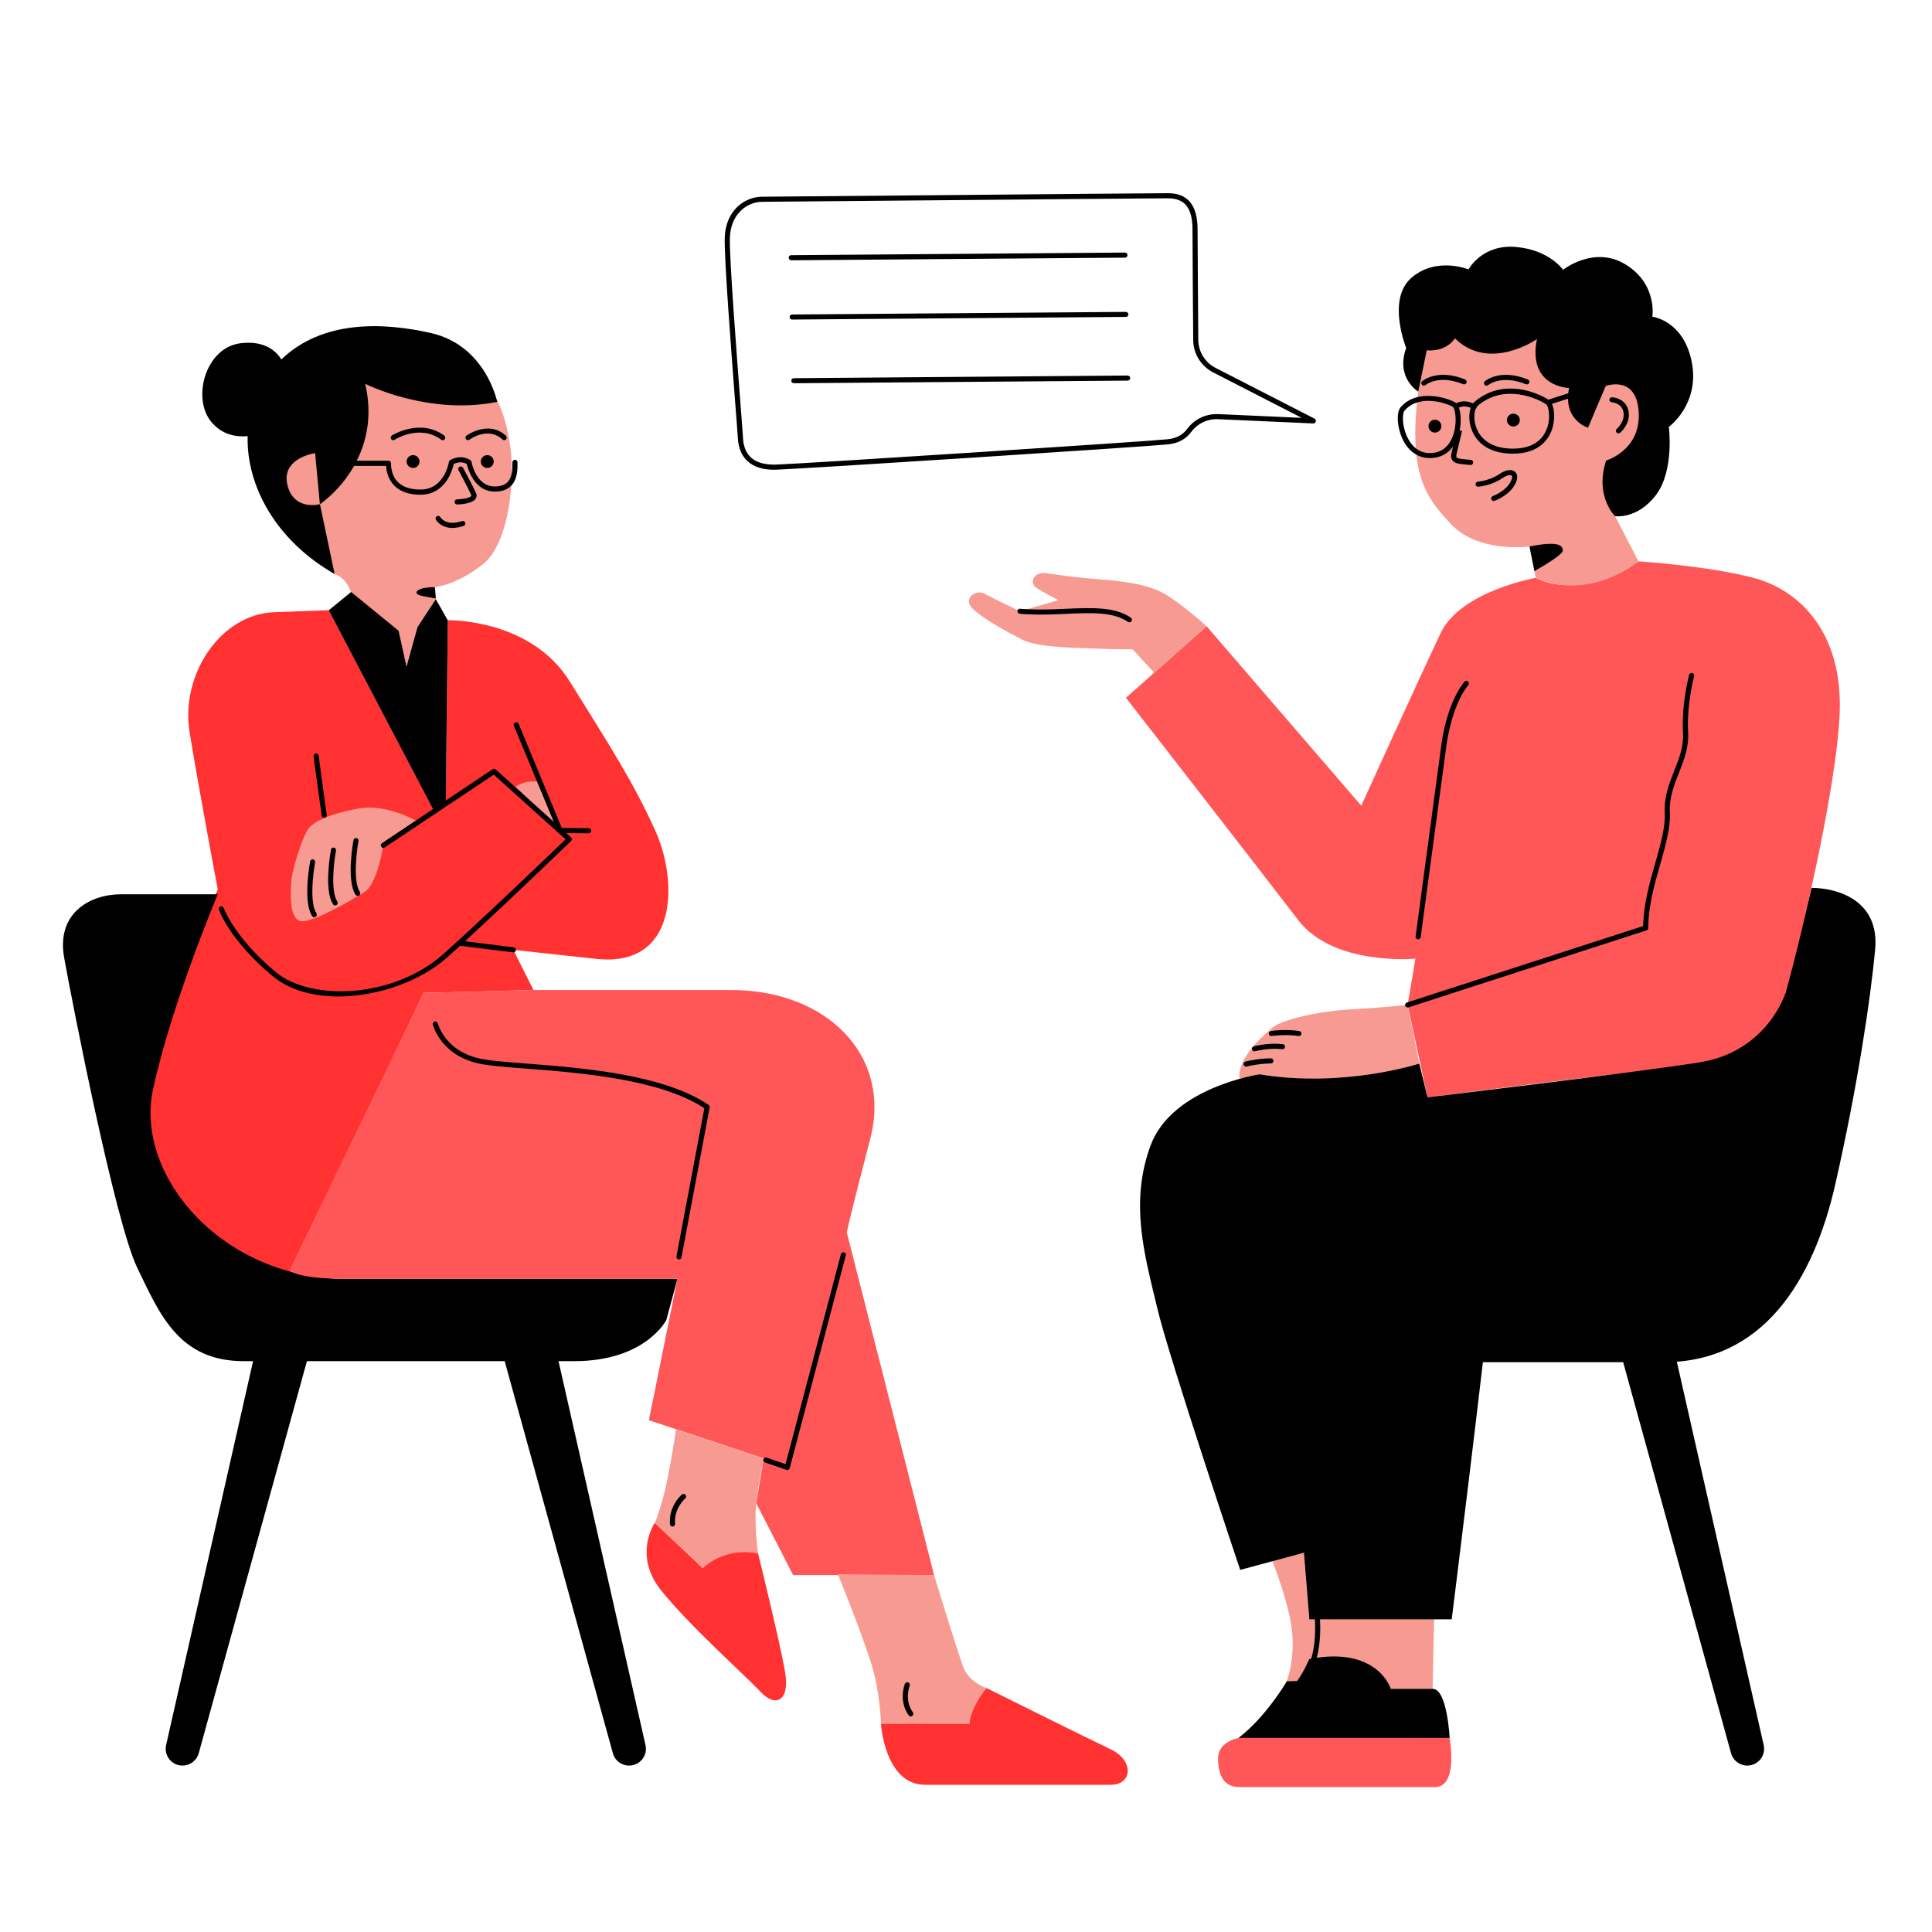 <svg xmlns="http://www.w3.org/2000/svg" xmlns:xlink="http://www.w3.org/1999/xlink" width="200" zoomAndPan="magnify" viewBox="0 0 150 150" height="200" preserveAspectRatio="xMidYMid meet" version="1.0"><defs><clipPath id="4f9db54e44"><path d="M 11 47 L 88 47 L 88 138.75 L 11 138.75 Z M 11 47 " clip-rule="nonzero"/></clipPath><clipPath id="d2d5874b10"><path d="M 4.297 68 L 146 68 L 146 106 L 4.297 106 Z M 4.297 68 " clip-rule="nonzero"/></clipPath><clipPath id="04ac1bdc0b"><path d="M 22 43 L 143 43 L 143 138.75 L 22 138.75 Z M 22 43 " clip-rule="nonzero"/></clipPath></defs><g clip-path="url(#4f9db54e44)"><path fill="#ff3131" d="M 46.277 74.445 C 39.855 73.746 39.855 73.746 39.855 73.746 L 41.418 76.867 L 32.887 77.086 L 22.172 99.617 C 22.172 99.617 12.211 96.215 11.504 88.723 C 10.801 81.23 16.91 69.062 16.91 69.062 C 16.91 69.062 15.422 61.184 14.715 56.816 C 14.012 52.445 17.062 47.688 21.293 47.531 C 25.523 47.375 25.523 47.375 25.523 47.375 L 33.668 62.902 L 34.609 62.352 L 34.766 48.156 C 34.766 48.156 41.188 48 44.238 52.914 C 47.293 57.828 49.176 60.715 50.895 64.539 C 52.621 68.359 52.699 75.148 46.277 74.445 Z M 58.855 120.609 C 58.855 120.609 55.992 119.852 54.562 121.75 L 50.84 118.234 C 50.84 118.234 49.121 120.703 51.316 123.461 C 53.512 126.215 57.898 130.113 59.043 131.348 C 60.191 132.586 61.336 132.109 60.953 129.828 C 60.574 127.547 58.855 120.609 58.855 120.609 Z M 86.234 135.816 C 84.422 134.961 76.602 131.062 76.602 131.062 C 76.602 131.062 75.172 131.918 75.266 133.816 L 68.395 133.816 C 68.395 133.816 68.68 138.57 71.828 138.57 C 74.977 138.57 84.516 138.57 86.234 138.57 C 87.949 138.57 88.047 136.672 86.234 135.816 Z M 86.234 135.816 " fill-opacity="1" fill-rule="nonzero"/></g><g clip-path="url(#d2d5874b10)"><path fill="#000000" d="M 26.816 99.289 C 36.316 99.289 52.598 99.289 52.598 99.289 L 51.734 102.484 C 51.734 102.484 50.129 105.68 44.578 105.68 C 39.027 105.68 23.98 105.68 18.922 105.68 C 13.863 105.68 12.383 101.996 10.656 98.43 C 8.93 94.867 5.598 77.785 4.98 74.348 C 4.367 70.906 6.957 69.43 9.422 69.43 C 11.887 69.43 16.91 69.43 16.91 69.43 C 16.91 69.43 13.367 77.785 11.887 84.547 C 10.41 91.301 17.316 99.289 26.816 99.289 Z M 140.652 68.934 C 140.652 68.934 137.938 79.992 136.211 86.383 C 134.484 92.773 128.062 97.32 122.883 97.32 C 117.703 97.32 115.855 97.195 115.855 97.195 L 114.297 105.762 C 114.297 105.762 121.52 105.762 129.168 105.762 C 136.816 105.762 140.773 99.531 142.5 91.914 C 144.227 84.293 145.215 77.656 145.586 73.727 C 145.953 69.797 142.5 68.934 140.652 68.934 Z M 140.652 68.934 " fill-opacity="1" fill-rule="nonzero"/></g><g clip-path="url(#04ac1bdc0b)"><path fill="#ff5757" d="M 65.746 95.684 L 72.52 122.289 L 61.578 122.289 L 58.711 116.707 L 59.293 113.227 L 50.379 110.266 L 52.594 99.289 C 52.594 99.289 30.668 99.289 26.812 99.289 C 22.961 99.289 22.48 98.613 22.48 98.613 L 32.887 77.086 L 41.418 76.863 C 41.418 76.863 49.328 76.863 56.754 76.863 C 64.18 76.863 69.258 81.93 67.566 88.414 C 65.875 94.906 65.746 95.684 65.746 95.684 Z M 136.137 44.863 C 132.531 43.922 127.215 43.582 127.215 43.582 C 127.215 43.582 122.84 46.66 119.238 44.863 C 119.238 44.863 113.406 45.891 111.859 49.137 C 110.316 52.383 105.688 62.551 105.688 62.551 L 93.68 48.621 L 87.418 54.176 C 87.418 54.176 98.051 67.852 100.797 71.441 C 103.543 75.027 109.891 74.43 109.891 74.43 L 109.289 78.02 L 110.832 85.195 C 110.832 85.195 124.816 83.402 129.965 82.891 C 135.113 82.375 137.77 79.98 138.629 77.078 C 139.484 74.172 142.574 61.609 142.832 55.371 C 143.086 49.137 139.738 45.805 136.137 44.863 Z M 96.281 134.918 C 96.281 134.918 94.57 135.152 94.57 136.512 C 94.57 137.871 95.047 138.754 96.23 138.754 C 97.414 138.754 109.512 138.754 111.387 138.754 C 113.262 138.754 112.547 134.938 112.547 134.938 Z M 96.281 134.918 " fill-opacity="1" fill-rule="nonzero"/></g><path fill="#f79a91" d="M 39.551 34.211 C 40.062 37.066 39.551 42.168 37.5 43.801 C 35.453 45.43 33.762 45.586 33.762 45.586 L 33.836 46.516 L 32.414 48.684 L 31.562 51.742 L 30.949 48.965 L 27.41 46.605 C 27.41 46.605 27.207 44.977 25.98 44.566 C 24.75 44.156 20.879 38.211 21.801 34.23 C 22.723 30.254 25.773 25.898 31.867 26.867 C 37.961 27.836 39.035 31.355 39.551 34.211 Z M 40.023 61.066 L 43.484 64.473 L 41.895 60.711 C 41.895 60.711 41.016 60.473 40.023 61.066 Z M 27.852 62.77 C 25.664 63.164 24.484 63.742 24.008 64.258 C 23.531 64.773 22.645 67.562 22.605 68.516 C 22.562 69.469 22.445 71.527 23.477 71.527 C 24.512 71.527 27.258 69.902 28.289 69.266 C 29.324 68.633 29.762 65.621 29.762 65.621 L 32.465 63.797 C 32.469 63.801 30.043 62.371 27.852 62.77 Z M 74.785 129.422 C 74.324 128.195 72.52 122.289 72.52 122.289 L 65.051 122.223 C 65.051 122.223 67.453 128.094 67.914 130.141 C 68.375 132.184 68.395 133.824 68.395 133.824 C 68.395 133.824 73.453 133.824 75.262 133.824 C 75.434 132.398 76.598 131.066 76.598 131.066 C 76.598 131.066 75.246 130.645 74.785 129.422 Z M 59.297 113.227 L 52.484 110.984 C 52.484 110.984 52.281 112.465 51.867 114.609 C 51.457 116.754 50.844 118.238 50.844 118.238 L 54.562 121.754 C 56.488 120.008 58.855 120.613 58.855 120.613 C 58.855 120.613 58.535 118.391 58.715 116.711 C 58.891 115.027 59.297 113.227 59.297 113.227 Z M 101.23 120.551 L 98.734 121.105 C 98.734 121.105 99.605 123.133 100.129 125.508 C 100.652 127.879 100.188 129.73 99.895 130.543 L 100.422 130.832 C 100.422 130.832 101.348 129.965 101.641 128.805 C 101.641 128.805 106.234 127.707 107.973 131.121 L 111.227 131.121 L 111.344 125.68 L 101.645 125.68 Z M 105.438 83.66 C 109.652 83.227 110.195 82.578 110.195 82.578 L 109.289 78.02 C 109.289 78.02 107.27 78.238 104.898 78.367 C 102.527 78.496 99.57 79.133 98.805 79.773 C 98.031 80.414 96.043 82.199 96.234 83.734 C 97.691 83.574 97.797 83.414 97.797 83.414 C 97.797 83.414 101.219 84.094 105.438 83.66 Z M 85.094 44.957 C 83.168 44.805 82.207 44.633 81.219 44.504 C 80.23 44.375 79.926 45.234 80.406 45.59 C 80.887 45.941 82.18 46.598 82.18 46.598 L 79.191 47.457 C 79.191 47.457 77.059 46.445 76.426 46.09 C 75.793 45.738 74.629 46.469 75.59 47.328 C 76.555 48.188 78.148 49.02 79.289 49.625 C 80.43 50.23 82.812 50.281 84.992 50.355 C 87.168 50.43 87.934 50.406 87.934 50.406 L 89.605 52.227 L 93.68 48.621 C 93.68 48.621 91.758 46.875 90.391 46.09 C 89.023 45.312 87.02 45.109 85.094 44.957 Z M 128.008 27.152 C 127.141 20.176 112.105 19.152 110.523 27.805 C 108.941 36.457 110.523 38.406 112.656 40.691 C 114.793 42.977 118.75 42.426 118.75 42.426 L 119.234 44.867 C 123.52 46.734 127.211 43.586 127.211 43.586 L 125.398 40.082 C 125.398 40.082 128.879 34.129 128.008 27.152 Z M 128.008 27.152 " fill-opacity="1" fill-rule="nonzero"/><path fill="#000000" d="M 50.117 135.492 C 50.301 136.305 49.68 137.078 48.84 137.078 C 48.25 137.078 47.734 136.688 47.582 136.117 L 39.176 105.652 L 43.344 105.594 Z M 130.16 105.594 L 125.992 105.652 L 134.398 136.117 C 134.555 136.688 135.066 137.078 135.656 137.078 C 136.496 137.078 137.117 136.305 136.934 135.492 Z M 12.895 135.492 C 12.711 136.305 13.332 137.078 14.168 137.078 C 14.758 137.078 15.277 136.688 15.43 136.117 L 23.836 105.652 L 19.668 105.594 Z M 138.625 77.078 C 138.625 77.078 137.254 81.66 131.891 82.492 C 126.531 83.328 110.832 85.195 110.832 85.195 L 110.195 82.578 C 110.195 82.578 104.332 84.496 97.797 83.41 C 97.797 83.41 91.012 84.41 89.336 88.922 C 87.66 93.426 88.914 97.602 89.84 101.523 C 90.762 105.441 96.289 121.887 96.289 121.887 L 101.234 120.551 L 101.656 125.723 L 102.09 125.723 C 102.125 126.391 102.141 127.727 101.793 128.781 C 101.742 128.789 101.695 128.797 101.645 128.805 C 101.645 128.805 101.293 129.703 100.715 130.508 L 99.902 130.539 C 99.902 130.539 98.324 133.273 96.156 134.934 L 112.551 134.934 C 112.551 134.934 112.363 131.121 111.234 131.121 C 110.105 131.121 107.98 131.121 107.98 131.121 C 107.98 131.121 107.043 128.016 102.227 128.707 C 102.531 127.629 102.523 126.383 102.484 125.723 L 112.711 125.723 C 112.711 125.723 115.137 106.277 116.062 97.516 C 116.062 97.516 117.234 97.516 122.348 97.516 C 127.453 97.516 136.312 95.367 138.625 77.078 Z M 117.496 33.113 C 117.773 33.113 117.996 32.891 117.996 32.613 C 117.996 32.34 117.773 32.117 117.496 32.117 C 117.219 32.117 116.996 32.34 116.996 32.613 C 116.996 32.891 117.219 33.113 117.496 33.113 Z M 111.406 33.586 C 111.684 33.586 111.906 33.359 111.906 33.086 C 111.906 32.809 111.684 32.586 111.406 32.586 C 111.129 32.586 110.906 32.809 110.906 33.086 C 110.906 33.359 111.129 33.586 111.406 33.586 Z M 96.695 82.418 C 96.586 82.445 96.523 82.555 96.551 82.66 C 96.574 82.75 96.652 82.809 96.742 82.809 C 96.762 82.809 96.773 82.805 96.793 82.805 C 96.801 82.801 97.766 82.566 98.672 82.566 C 98.781 82.566 98.871 82.477 98.871 82.367 C 98.871 82.258 98.781 82.168 98.672 82.168 C 97.711 82.168 96.738 82.406 96.695 82.418 Z M 99.551 81.457 C 99.656 81.469 99.758 81.395 99.77 81.285 C 99.781 81.176 99.703 81.078 99.594 81.066 C 98.465 80.941 97.395 81.223 97.348 81.234 C 97.242 81.266 97.176 81.371 97.207 81.477 C 97.23 81.566 97.309 81.621 97.398 81.621 C 97.414 81.621 97.434 81.621 97.449 81.617 C 97.461 81.613 98.492 81.34 99.551 81.457 Z M 100.812 80.434 C 100.824 80.434 100.836 80.438 100.844 80.438 C 100.941 80.438 101.023 80.367 101.039 80.27 C 101.055 80.16 100.98 80.059 100.871 80.047 C 99.746 79.879 98.723 80.039 98.68 80.047 C 98.57 80.062 98.496 80.164 98.516 80.273 C 98.531 80.379 98.629 80.457 98.742 80.434 C 98.75 80.434 99.754 80.281 100.812 80.434 Z M 82.586 47.273 C 80.34 47.387 79.223 47.262 79.211 47.262 C 79.098 47.246 79.004 47.328 78.996 47.434 C 78.984 47.543 79.059 47.641 79.168 47.652 C 79.215 47.66 80.324 47.781 82.609 47.668 C 84.957 47.551 86.465 47.531 87.57 48.281 C 87.605 48.305 87.645 48.316 87.684 48.316 C 87.746 48.316 87.812 48.285 87.848 48.23 C 87.91 48.137 87.887 48.016 87.797 47.953 C 86.582 47.141 85.02 47.156 82.586 47.273 Z M 113.004 31.258 C 113.02 31.27 113.039 31.289 113.055 31.305 C 113.57 31.043 114.09 31.195 114.367 31.316 C 114.383 31.297 114.398 31.27 114.418 31.254 C 116.648 29.273 119.426 30.504 120.211 31.031 L 121.758 30.535 C 121.773 30.406 121.793 30.27 121.824 30.125 C 121.824 30.125 118.578 30.062 119.328 26.328 C 119.328 26.328 115.641 28.91 112.957 26.266 C 112.957 26.266 112.363 27.324 110.77 27.199 L 110.113 30.406 C 110.113 30.406 108.332 29.348 109.176 27.016 C 109.176 27.016 107.645 23.25 109.582 21.57 C 111.52 19.891 114.016 20.918 114.016 20.918 C 114.016 20.918 115.047 18.957 117.672 19.172 C 120.297 19.391 121.355 20.949 121.355 20.949 C 121.355 20.949 123.762 19.02 126.227 20.543 C 128.695 22.07 128.289 24.59 128.289 24.59 C 128.289 24.59 130.727 24.871 131.352 28.133 C 131.977 31.402 129.57 33.141 129.57 33.141 C 129.57 33.141 130.008 36.535 128.57 38.43 C 127.137 40.328 125.398 40.078 125.398 40.078 C 125.398 40.078 123.793 38.555 124.699 35.754 C 124.699 35.754 127.387 34.977 127.23 32.023 C 127.074 29.066 124.668 29.969 124.668 29.969 L 123.293 33.207 C 123.293 33.207 121.758 32.75 121.738 30.957 L 120.492 31.355 C 120.691 31.789 120.75 32.594 120.504 33.32 C 120.266 34.031 119.555 35.223 117.461 35.223 C 115.293 35.223 114.527 34.066 114.266 33.375 C 114.023 32.754 114.035 32.098 114.184 31.66 C 113.98 31.574 113.621 31.48 113.27 31.645 C 113.426 32.078 113.457 32.758 113.328 33.414 L 113.516 33.461 C 113.516 33.461 113.238 34.59 113.086 35.242 C 113.066 35.336 113.051 35.457 113.086 35.512 C 113.16 35.609 113.488 35.641 113.863 35.672 C 113.969 35.684 114.078 35.695 114.199 35.707 C 114.309 35.715 114.387 35.812 114.375 35.922 C 114.363 36.023 114.277 36.102 114.18 36.102 C 114.176 36.102 114.168 36.102 114.16 36.102 C 114.043 36.09 113.934 36.078 113.828 36.07 C 113.297 36.02 112.945 35.988 112.766 35.742 C 112.625 35.555 112.66 35.316 112.699 35.156 C 112.734 35.012 112.77 34.844 112.812 34.672 C 112.434 35.191 111.902 35.5 111.238 35.555 C 111.164 35.562 111.09 35.566 111.02 35.566 C 110.145 35.566 109.418 35.094 108.957 34.215 C 108.484 33.312 108.379 32.055 108.738 31.625 C 110.008 30.125 112.43 30.902 113.004 31.258 Z M 114.684 31.547 C 114.676 31.559 114.664 31.574 114.656 31.586 C 114.656 31.621 114.648 31.656 114.625 31.688 C 114.613 31.711 114.59 31.73 114.57 31.742 C 114.449 32.047 114.398 32.625 114.633 33.238 C 114.859 33.832 115.531 34.832 117.457 34.832 C 119.215 34.832 119.879 33.945 120.129 33.199 C 120.426 32.312 120.191 31.504 120.062 31.41 C 119.5 30.988 116.777 29.691 114.684 31.547 Z M 109.043 31.891 C 108.855 32.109 108.844 33.148 109.312 34.039 C 109.609 34.605 110.172 35.262 111.207 35.168 C 112.363 35.07 112.77 34.078 112.91 33.496 C 113.141 32.539 112.941 31.68 112.801 31.59 C 112.516 31.418 111.727 31.121 110.891 31.121 C 110.223 31.121 109.531 31.309 109.043 31.891 Z M 115.902 38.516 C 115.801 38.551 115.746 38.664 115.781 38.766 C 115.812 38.848 115.891 38.898 115.969 38.898 C 115.992 38.898 116.012 38.895 116.035 38.887 C 116.078 38.871 117.121 38.5 117.609 37.641 C 117.953 37.027 117.738 36.73 117.629 36.633 C 117.375 36.398 116.91 36.465 116.414 36.805 C 115.664 37.32 114.754 37.398 114.742 37.398 C 114.633 37.406 114.551 37.5 114.559 37.609 C 114.57 37.719 114.672 37.797 114.773 37.789 C 114.812 37.785 115.793 37.703 116.637 37.129 C 117.031 36.859 117.289 36.859 117.363 36.922 C 117.426 36.98 117.422 37.168 117.262 37.445 C 116.852 38.172 115.914 38.508 115.902 38.516 Z M 115.543 29.898 C 115.555 29.891 116.559 29.055 118.473 29.832 C 118.57 29.871 118.688 29.824 118.73 29.723 C 118.77 29.621 118.723 29.508 118.621 29.465 C 116.488 28.598 115.336 29.555 115.285 29.598 C 115.203 29.672 115.191 29.793 115.266 29.879 C 115.305 29.922 115.359 29.945 115.414 29.945 C 115.461 29.945 115.508 29.93 115.543 29.898 Z M 110.672 29.898 C 110.715 29.863 111.703 29.059 113.598 29.828 C 113.699 29.867 113.816 29.824 113.859 29.719 C 113.898 29.621 113.848 29.504 113.75 29.461 C 111.617 28.598 110.461 29.555 110.414 29.598 C 110.332 29.668 110.32 29.793 110.395 29.875 C 110.434 29.922 110.488 29.945 110.547 29.945 C 110.59 29.945 110.637 29.93 110.672 29.898 Z M 110.105 72.93 C 110.203 72.93 110.289 72.859 110.301 72.758 L 112.25 58.258 C 112.559 55.695 113.355 53.953 114.004 53.184 C 114.07 53.102 114.059 52.973 113.977 52.906 C 113.895 52.836 113.766 52.848 113.695 52.93 C 113.367 53.324 112.254 54.875 111.855 58.207 L 109.906 72.707 C 109.895 72.816 109.969 72.914 110.078 72.926 C 110.09 72.926 110.098 72.93 110.105 72.93 Z M 131.145 52.391 C 131.121 52.484 130.539 54.672 130.668 56.902 C 130.73 57.957 130.371 58.871 129.988 59.84 C 129.594 60.84 129.184 61.875 129.25 63.109 C 129.309 64.203 128.926 65.551 128.52 66.98 C 128.086 68.492 127.602 70.203 127.574 71.898 L 109.227 77.836 C 109.125 77.871 109.066 77.98 109.102 78.086 C 109.129 78.168 109.207 78.223 109.293 78.223 C 109.312 78.223 109.332 78.219 109.352 78.215 L 127.836 72.234 C 127.914 72.207 127.973 72.129 127.973 72.043 C 127.973 70.359 128.445 68.695 128.902 67.09 C 129.316 65.633 129.711 64.254 129.648 63.094 C 129.582 61.945 129.977 60.953 130.359 59.988 C 130.738 59.023 131.133 58.031 131.066 56.887 C 130.938 54.723 131.527 52.52 131.531 52.5 C 131.559 52.395 131.496 52.285 131.391 52.258 C 131.285 52.227 131.176 52.285 131.145 52.391 Z M 125.527 33.301 C 125.441 33.371 125.43 33.496 125.504 33.578 C 125.543 33.625 125.598 33.648 125.656 33.648 C 125.699 33.648 125.746 33.637 125.781 33.605 C 125.816 33.574 126.621 32.895 126.438 31.918 C 126.281 31.105 125.539 30.859 125.164 30.844 C 125.043 30.836 124.961 30.922 124.957 31.031 C 124.949 31.141 125.035 31.23 125.145 31.234 C 125.176 31.238 125.91 31.285 126.043 31.988 C 126.184 32.734 125.531 33.293 125.527 33.301 Z M 40.902 82.578 C 39.32 82.453 37.957 82.352 37.203 82.176 C 34.562 81.574 34.012 79.539 33.992 79.453 C 33.969 79.348 33.859 79.281 33.75 79.309 C 33.645 79.336 33.582 79.445 33.605 79.547 C 33.629 79.641 34.23 81.902 37.113 82.559 C 37.898 82.738 39.211 82.84 40.871 82.969 C 45.004 83.289 51.23 83.77 54.684 86.043 L 52.52 97.547 C 52.5 97.656 52.57 97.758 52.676 97.777 C 52.688 97.781 52.703 97.781 52.715 97.781 C 52.809 97.781 52.891 97.715 52.91 97.621 L 55.098 85.984 C 55.113 85.906 55.082 85.832 55.016 85.785 C 51.5 83.395 45.121 82.902 40.902 82.578 Z M 65.531 97.23 C 65.426 97.203 65.316 97.266 65.289 97.371 L 60.988 113.676 L 59.523 113.168 C 59.418 113.133 59.305 113.188 59.27 113.293 C 59.23 113.395 59.289 113.508 59.391 113.543 L 61.059 114.121 C 61.078 114.129 61.102 114.133 61.125 114.133 C 61.156 114.133 61.188 114.125 61.219 114.109 C 61.266 114.082 61.301 114.039 61.316 113.984 L 65.668 97.473 C 65.699 97.367 65.637 97.258 65.531 97.23 Z M 52.945 116.035 C 52.902 116.07 51.902 116.918 52.016 118.34 C 52.023 118.441 52.109 118.52 52.215 118.52 C 52.219 118.52 52.227 118.52 52.23 118.52 C 52.34 118.512 52.422 118.418 52.41 118.309 C 52.312 117.098 53.191 116.348 53.199 116.34 C 53.285 116.266 53.297 116.145 53.227 116.062 C 53.152 115.977 53.031 115.965 52.945 116.035 Z M 70.625 130.883 C 70.668 130.781 70.617 130.668 70.516 130.625 C 70.414 130.582 70.301 130.633 70.258 130.73 C 70.238 130.785 69.742 132.035 70.547 133.176 C 70.586 133.23 70.648 133.262 70.711 133.262 C 70.75 133.262 70.789 133.25 70.824 133.223 C 70.914 133.16 70.938 133.035 70.875 132.949 C 70.195 131.988 70.621 130.895 70.625 130.883 Z M 35.73 73.422 C 35.75 73.43 35.766 73.434 35.785 73.438 L 39.832 73.941 C 39.84 73.941 39.848 73.941 39.855 73.941 C 39.953 73.941 40.043 73.867 40.055 73.77 C 40.066 73.66 39.988 73.562 39.879 73.551 L 36.105 73.078 C 39.496 69.965 44.281 65.355 44.336 65.301 C 44.379 65.266 44.398 65.211 44.398 65.156 C 44.398 65.102 44.371 65.051 44.332 65.012 L 43.961 64.676 L 45.703 64.699 C 45.812 64.699 45.898 64.613 45.902 64.504 C 45.902 64.398 45.816 64.309 45.707 64.305 L 43.617 64.277 L 40.266 56.195 C 40.223 56.094 40.109 56.047 40.008 56.09 C 39.906 56.129 39.855 56.246 39.898 56.348 L 42.992 63.805 L 38.488 59.742 C 38.422 59.68 38.32 59.672 38.242 59.723 L 34.613 62.148 L 34.766 48.16 L 33.836 46.52 L 32.414 48.688 L 31.562 51.75 L 30.949 48.973 L 27.262 45.961 L 25.523 47.383 L 33.617 62.816 L 29.652 65.465 C 29.559 65.527 29.535 65.648 29.598 65.742 C 29.656 65.832 29.781 65.855 29.871 65.797 L 38.336 60.145 L 43.91 65.164 C 42.926 66.113 37.418 71.398 34.441 74.055 C 30.508 77.566 24.105 77.711 21.43 75.488 C 18.219 72.82 17.375 70.527 17.371 70.504 C 17.332 70.398 17.219 70.344 17.117 70.383 C 17.012 70.418 16.957 70.531 16.996 70.633 C 17.031 70.73 17.871 73.047 21.176 75.793 C 22.5 76.891 24.328 77.367 26.266 77.367 C 29.328 77.367 32.664 76.172 34.707 74.348 C 35.023 74.066 35.367 73.754 35.73 73.422 Z M 25.172 63.496 C 25.18 63.496 25.188 63.496 25.195 63.492 C 25.305 63.48 25.379 63.379 25.367 63.27 L 24.738 58.668 C 24.723 58.559 24.625 58.484 24.516 58.5 C 24.406 58.516 24.332 58.613 24.344 58.723 L 24.973 63.324 C 24.984 63.426 25.074 63.496 25.172 63.496 Z M 31.57 35.836 C 31.57 36.109 31.793 36.332 32.07 36.332 C 32.348 36.332 32.57 36.109 32.57 35.836 C 32.57 35.559 32.348 35.336 32.07 35.336 C 31.793 35.336 31.57 35.559 31.57 35.836 Z M 37.332 35.836 C 37.332 36.109 37.555 36.332 37.832 36.332 C 38.109 36.332 38.332 36.109 38.332 35.836 C 38.332 35.559 38.109 35.336 37.832 35.336 C 37.555 35.336 37.332 35.559 37.332 35.836 Z M 36.934 38.715 C 37.016 38.59 37.023 38.441 36.961 38.289 C 36.719 37.73 35.98 36.375 35.949 36.32 C 35.898 36.223 35.777 36.188 35.68 36.238 C 35.586 36.289 35.547 36.41 35.598 36.508 C 35.605 36.523 36.359 37.902 36.59 38.449 C 36.605 38.484 36.602 38.496 36.594 38.504 C 36.5 38.648 35.945 38.762 35.484 38.773 C 35.375 38.773 35.289 38.867 35.293 38.977 C 35.297 39.082 35.387 39.168 35.492 39.168 C 35.496 39.168 35.496 39.168 35.496 39.168 C 35.695 39.164 36.676 39.117 36.934 38.715 Z M 35.129 40.988 C 35.375 40.988 35.664 40.945 36 40.832 C 36.102 40.801 36.16 40.688 36.125 40.586 C 36.09 40.48 35.977 40.422 35.875 40.457 C 34.621 40.875 34.207 40.184 34.188 40.152 C 34.137 40.059 34.016 40.023 33.922 40.074 C 33.824 40.125 33.789 40.246 33.84 40.344 C 33.859 40.375 34.207 40.988 35.129 40.988 Z M 34.258 34.137 C 34.293 34.164 34.336 34.176 34.375 34.176 C 34.438 34.176 34.496 34.145 34.535 34.094 C 34.602 34.004 34.582 33.883 34.492 33.82 C 32.602 32.438 30.441 33.801 30.422 33.812 C 30.328 33.875 30.305 33.992 30.363 34.086 C 30.426 34.176 30.547 34.203 30.637 34.145 C 30.711 34.094 32.59 32.918 34.258 34.137 Z M 36.219 33.82 C 36.129 33.887 36.113 34.008 36.18 34.094 C 36.246 34.184 36.371 34.199 36.457 34.133 C 36.512 34.09 37.902 33.09 39.008 34.121 C 39.047 34.156 39.094 34.176 39.145 34.176 C 39.195 34.176 39.25 34.156 39.289 34.113 C 39.363 34.031 39.359 33.906 39.277 33.832 C 37.934 32.582 36.238 33.809 36.219 33.82 Z M 19.227 33.863 C 19.125 37.715 21.418 41.965 25.98 44.566 L 24.84 39.148 C 24.84 39.148 22.793 39.703 22.309 37.625 C 21.828 35.551 24.465 35.18 24.465 35.18 L 24.836 39.148 C 24.836 39.148 26.379 38.133 27.492 36.172 L 29.973 36.172 C 30.023 36.887 30.398 38.41 32.648 38.41 C 34.586 38.41 35.129 36.484 35.23 36.023 C 35.391 35.941 35.812 35.785 36.238 36.02 C 36.34 36.441 36.84 38.168 38.418 38.168 C 38.961 38.168 39.383 38.016 39.68 37.719 C 40.184 37.215 40.184 36.406 40.18 35.977 L 40.18 35.895 C 40.18 35.785 40.09 35.695 39.98 35.695 C 39.871 35.695 39.781 35.785 39.781 35.895 L 39.781 35.977 C 39.785 36.375 39.789 37.051 39.398 37.441 C 39.18 37.66 38.848 37.77 38.418 37.77 C 36.961 37.77 36.621 35.934 36.609 35.855 C 36.602 35.801 36.57 35.754 36.523 35.727 C 35.742 35.223 34.977 35.707 34.945 35.727 C 34.898 35.758 34.863 35.805 34.855 35.859 C 34.84 35.949 34.492 38.008 32.645 38.008 C 30.656 38.008 30.359 36.73 30.359 35.969 C 30.359 35.859 30.27 35.77 30.16 35.77 L 27.699 35.77 C 28.461 34.262 28.926 32.266 28.355 29.797 C 28.355 29.797 33.234 32.281 38.602 31.203 C 38.602 31.203 37.738 26.828 33.453 25.855 C 29.672 25 25.012 24.859 21.844 27.906 C 21.512 27.359 20.637 26.406 18.68 26.648 C 15.969 26.98 14.891 30.867 16.375 32.719 C 17.254 33.805 18.41 33.938 19.227 33.863 Z M 32.535 46.199 C 32.703 46.27 33.227 46.367 33.832 46.465 L 33.766 45.586 C 32.418 45.586 32.066 46.004 32.535 46.199 Z M 27.676 65.066 C 27.566 65.047 27.465 65.121 27.445 65.227 C 27.422 65.355 26.871 68.367 27.609 69.469 C 27.645 69.523 27.707 69.555 27.773 69.555 C 27.809 69.555 27.848 69.547 27.883 69.523 C 27.973 69.461 27.996 69.34 27.938 69.246 C 27.398 68.445 27.68 66.121 27.836 65.293 C 27.855 65.191 27.781 65.086 27.676 65.066 Z M 25.926 65.809 C 25.816 65.785 25.719 65.859 25.695 65.965 C 25.676 66.094 25.121 69.105 25.859 70.207 C 25.895 70.266 25.957 70.297 26.023 70.297 C 26.059 70.297 26.098 70.285 26.133 70.262 C 26.223 70.203 26.246 70.078 26.188 69.988 C 25.648 69.184 25.93 66.863 26.086 66.035 C 26.105 65.93 26.035 65.828 25.926 65.809 Z M 24.309 66.723 C 24.199 66.703 24.098 66.777 24.078 66.883 C 24.055 67.012 23.5 70.023 24.238 71.125 C 24.277 71.184 24.34 71.215 24.402 71.215 C 24.438 71.215 24.477 71.203 24.512 71.18 C 24.602 71.117 24.625 70.996 24.566 70.902 C 24.027 70.102 24.309 67.781 24.465 66.953 C 24.484 66.848 24.414 66.746 24.309 66.723 Z M 60.098 36.469 C 57.777 36.469 57.34 34.957 57.289 34.043 C 57.273 33.734 57.195 32.734 57.086 31.348 C 56.762 27.094 56.215 19.973 56.27 18.441 C 56.336 16.363 57.789 15.273 59.184 15.273 C 59.758 15.273 66.395 15.211 73.422 15.148 C 81.496 15.074 89.844 15 90.676 15 C 92.227 15 92.98 15.93 92.98 17.84 C 92.98 19.137 93.023 24.719 93.035 26.398 C 93.047 27.312 93.559 28.145 94.375 28.562 L 102.055 32.5 C 102.137 32.543 102.18 32.637 102.156 32.727 C 102.133 32.816 102.066 32.883 101.953 32.875 L 94.578 32.547 C 93.75 32.508 92.977 32.879 92.492 33.531 C 92.078 34.094 91.473 34.418 90.695 34.5 C 88.906 34.684 62.473 36.391 60.281 36.465 C 60.223 36.469 60.156 36.469 60.098 36.469 Z M 60.27 36.07 C 62.457 35.996 88.867 34.289 90.652 34.105 C 91.32 34.035 91.828 33.766 92.172 33.301 C 92.734 32.539 93.637 32.109 94.598 32.152 L 101.066 32.441 L 94.191 28.914 C 93.242 28.426 92.648 27.465 92.641 26.398 C 92.625 24.719 92.586 19.137 92.586 17.84 C 92.586 16.148 91.996 15.395 90.676 15.395 C 89.844 15.395 81.496 15.469 73.426 15.543 C 66.398 15.609 59.766 15.668 59.188 15.668 C 57.984 15.668 56.727 16.625 56.668 18.457 C 56.617 19.965 57.184 27.352 57.488 31.32 C 57.594 32.711 57.672 33.715 57.688 34.023 C 57.766 35.434 58.637 36.125 60.27 36.07 Z M 61.434 20.207 L 87.344 20.004 C 87.453 20.004 87.543 19.914 87.539 19.805 C 87.539 19.695 87.449 19.609 87.344 19.609 C 87.344 19.609 87.344 19.609 87.34 19.609 L 61.43 19.812 C 61.32 19.812 61.23 19.902 61.234 20.012 C 61.234 20.117 61.324 20.207 61.434 20.207 Z M 61.5 24.418 C 61.391 24.418 61.301 24.504 61.305 24.613 C 61.305 24.723 61.391 24.809 61.5 24.809 C 61.5 24.809 61.5 24.809 61.504 24.809 L 87.414 24.605 C 87.523 24.605 87.613 24.516 87.609 24.406 C 87.609 24.301 87.512 24.215 87.41 24.215 Z M 87.547 29.156 L 61.633 29.363 C 61.523 29.363 61.438 29.449 61.438 29.559 C 61.438 29.668 61.527 29.754 61.637 29.754 C 61.637 29.754 61.637 29.754 61.641 29.754 L 87.551 29.551 C 87.66 29.551 87.746 29.461 87.746 29.352 C 87.746 29.246 87.656 29.156 87.547 29.156 Z M 121.336 42.75 C 121.336 42.297 120.918 42.004 118.75 42.426 L 119.133 44.344 C 120.125 43.773 121.336 43.02 121.336 42.75 Z M 121.336 42.75 " fill-opacity="1" fill-rule="nonzero"/></svg>